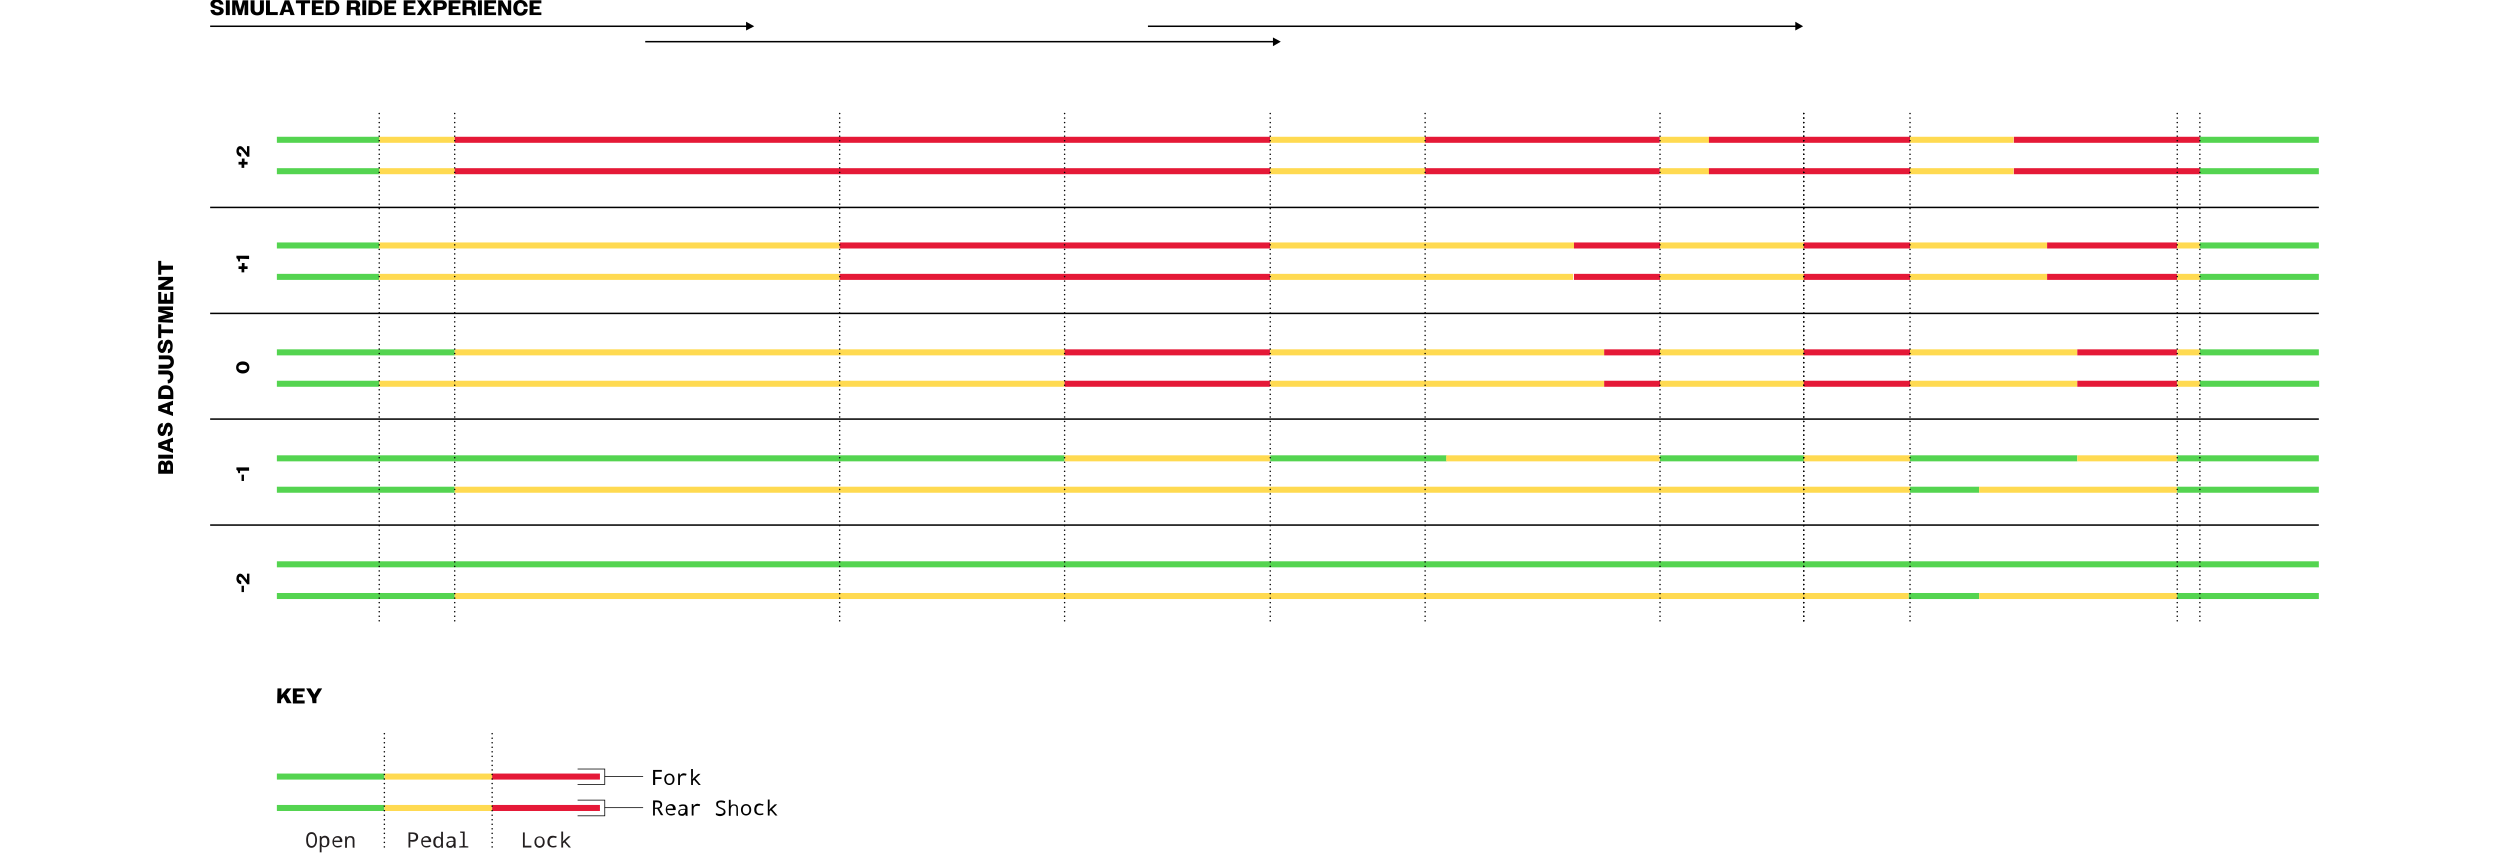 <?xml version="1.0" encoding="utf-8"?>
<!-- Generator: Adobe Illustrator 28.2.0, SVG Export Plug-In . SVG Version: 6.00 Build 0)  -->
<svg version="1.1" id="Layer_1" xmlns="http://www.w3.org/2000/svg" xmlns:xlink="http://www.w3.org/1999/xlink" x="0px" y="0px"
	 viewBox="0 0 828 282.4" style="enable-background:new 0 0 828 282.4;" xml:space="preserve">
<style type="text/css">
	.st0{fill:#54D450;}
	.st1{fill:#FFDA51;}
	.st2{fill:#E51937;}
	.st3{fill:#231F20;}
	.st4{fill:none;stroke:#000000;stroke-width:0.5;}
	.st5{fill:none;stroke:#000000;stroke-width:0.5;stroke-linecap:round;stroke-linejoin:round;stroke-dasharray:0,0,0,1.5;}
	.st6{fill:none;stroke:#000000;stroke-width:0.25;}
</style>
<g>
	<g id="graphs">
		<rect x="91.7" y="115.7" class="st0" width="58.9" height="2"/>
		<rect x="150.6" y="115.7" class="st1" width="202.1" height="2"/>
		<rect x="352.6" y="115.7" class="st2" width="68" height="2"/>
		<rect x="420.7" y="115.7" class="st1" width="110.6" height="2"/>
		<rect x="531.3" y="115.7" class="st2" width="18.5" height="2"/>
		<rect x="549.8" y="115.7" class="st1" width="47.7" height="2"/>
		<rect x="597.4" y="115.7" class="st2" width="35.2" height="2"/>
		<rect x="632.6" y="115.7" class="st1" width="55.4" height="2"/>
		<rect x="688" y="115.7" class="st2" width="33" height="2"/>
		<rect x="721.1" y="115.7" class="st1" width="7.5" height="2"/>
		<rect x="728.6" y="115.7" class="st0" width="39.4" height="2"/>
		<rect x="91.7" y="90.7" class="st0" width="33.9" height="2"/>
		<rect x="125.6" y="90.7" class="st1" width="152.5" height="2"/>
		<rect x="278.1" y="90.7" class="st2" width="142.6" height="2"/>
		<rect x="420.7" y="90.7" class="st1" width="100.3" height="2"/>
		<rect x="521.3" y="90.7" class="st2" width="28.5" height="2"/>
		<rect x="549.8" y="90.7" class="st1" width="47.7" height="2"/>
		<rect x="597.4" y="90.7" class="st2" width="35.2" height="2"/>
		<rect x="632.6" y="90.7" class="st1" width="45.4" height="2"/>
		<rect x="678" y="90.7" class="st2" width="43.1" height="2"/>
		<rect x="721.1" y="90.7" class="st1" width="7.5" height="2"/>
		<rect x="728.6" y="90.7" class="st0" width="39.4" height="2"/>
		<rect x="125.6" y="45.3" class="st1" width="25" height="2"/>
		<rect x="150.6" y="45.3" class="st2" width="270.1" height="2"/>
		<rect x="420.7" y="45.3" class="st1" width="51.4" height="2"/>
		<rect x="472" y="45.3" class="st2" width="77.7" height="2"/>
		<rect x="549.8" y="45.3" class="st1" width="16.3" height="2"/>
		<rect x="566" y="45.3" class="st2" width="66.6" height="2"/>
		<rect x="632.6" y="45.3" class="st1" width="34.3" height="2"/>
		<rect x="667" y="45.3" class="st2" width="61.6" height="2"/>
		<rect x="728.6" y="45.3" class="st0" width="39.4" height="2"/>
		<rect x="91.7" y="45.3" class="st0" width="33.9" height="2"/>
		<rect x="91.7" y="80.3" class="st0" width="33.9" height="2"/>
		<rect x="125.6" y="80.3" class="st1" width="152.5" height="2"/>
		<rect x="278.1" y="80.3" class="st2" width="142.6" height="2"/>
		<rect x="420.7" y="80.3" class="st1" width="100.6" height="2"/>
		<rect x="521.3" y="80.3" class="st2" width="28.5" height="2"/>
		<rect x="549.8" y="80.3" class="st1" width="47.7" height="2"/>
		<rect x="597.4" y="80.3" class="st2" width="35.2" height="2"/>
		<rect x="632.6" y="80.3" class="st1" width="45.4" height="2"/>
		<rect x="678" y="80.3" class="st2" width="43.1" height="2"/>
		<rect x="721.1" y="80.3" class="st1" width="7.5" height="2"/>
		<rect x="728.6" y="80.3" class="st0" width="39.4" height="2"/>
		<rect x="91.7" y="126.1" class="st0" width="33.9" height="2"/>
		<rect x="125.6" y="126.1" class="st1" width="227" height="2"/>
		<rect x="352.6" y="126.1" class="st2" width="68" height="2"/>
		<rect x="420.7" y="126.1" class="st1" width="110.6" height="2"/>
		<rect x="531.3" y="126.1" class="st2" width="18.5" height="2"/>
		<rect x="549.8" y="126.1" class="st1" width="47.7" height="2"/>
		<rect x="597.4" y="126.1" class="st2" width="35.2" height="2"/>
		<rect x="632.6" y="126.1" class="st1" width="55.4" height="2"/>
		<rect x="688" y="126.1" class="st2" width="33" height="2"/>
		<rect x="721.1" y="126.1" class="st1" width="7.5" height="2"/>
		<rect x="728.6" y="126.1" class="st0" width="39.5" height="2"/>
		<rect x="91.7" y="150.8" class="st0" width="260.9" height="2"/>
		<rect x="352.6" y="150.8" class="st1" width="68" height="2"/>
		<rect x="420.7" y="150.8" class="st0" width="58.4" height="2"/>
		<rect x="479" y="150.8" class="st1" width="70.7" height="2"/>
		<rect x="549.8" y="150.8" class="st0" width="47.7" height="2"/>
		<rect x="597.4" y="150.8" class="st1" width="35.2" height="2"/>
		<rect x="632.6" y="150.8" class="st0" width="55.4" height="2"/>
		<rect x="688" y="150.8" class="st1" width="33" height="2"/>
		<rect x="721.1" y="150.8" class="st0" width="46.9" height="2"/>
		<rect x="91.7" y="185.9" class="st0" width="676.3" height="2"/>
		<rect x="91.7" y="196.4" class="st0" width="58.9" height="2"/>
		<rect x="150.6" y="196.4" class="st1" width="481.6" height="2"/>
		<rect x="632.2" y="196.4" class="st0" width="23.3" height="2"/>
		<rect x="655.5" y="196.4" class="st1" width="65.6" height="2"/>
		<rect x="721.1" y="196.4" class="st0" width="46.9" height="2"/>
		<rect x="91.7" y="161.2" class="st0" width="58.9" height="2"/>
		<rect x="150.6" y="161.2" class="st1" width="482" height="2"/>
		<rect x="632.6" y="161.2" class="st0" width="22.9" height="2"/>
		<rect x="655.5" y="161.2" class="st1" width="65.6" height="2"/>
		<rect x="721.1" y="161.2" class="st0" width="46.9" height="2"/>
		<rect x="125.6" y="55.7" class="st1" width="25" height="2"/>
		<rect x="150.6" y="55.7" class="st2" width="270.1" height="2"/>
		<rect x="420.7" y="55.7" class="st1" width="51.4" height="2"/>
		<rect x="472" y="55.7" class="st2" width="77.7" height="2"/>
		<rect x="549.8" y="55.7" class="st1" width="16.3" height="2"/>
		<rect x="566" y="55.7" class="st2" width="66.6" height="2"/>
		<rect x="632.6" y="55.7" class="st1" width="34.3" height="2"/>
		<rect x="667" y="55.7" class="st2" width="61.6" height="2"/>
		<rect x="728.6" y="55.7" class="st0" width="39.4" height="2"/>
		<rect x="91.7" y="55.7" class="st0" width="33.9" height="2"/>
		<rect x="91.7" y="256.2" class="st0" width="35.6" height="2"/>
		<rect x="127.4" y="256.2" class="st1" width="35.7" height="2"/>
		<rect x="163" y="256.2" class="st2" width="35.7" height="2"/>
		<rect x="91.7" y="266.6" class="st0" width="35.6" height="2"/>
		<rect x="127.3" y="266.6" class="st1" width="35.7" height="2"/>
		<rect x="163" y="266.6" class="st2" width="35.7" height="2"/>
	</g>
	<g id="text">
		<g>
			<path d="M52.4,156.9v-2.6c0-1.1,0.5-1.7,1.3-1.7c0.5,0,0.9,0.2,1.1,0.7c0.2-0.5,0.6-0.8,1.1-0.8c0.8,0,1.4,0.6,1.4,1.7v2.7
				C57.3,156.9,52.4,156.9,52.4,156.9z M53.3,155.6h1v-1.2c0-0.3-0.2-0.6-0.5-0.6s-0.5,0.2-0.5,0.6L53.3,155.6L53.3,155.6z
				 M55.3,155.6h1.1v-1.2c0-0.4-0.2-0.6-0.5-0.6s-0.5,0.2-0.5,0.6L55.3,155.6L55.3,155.6z"/>
			<path d="M52.4,151.9v-1.3h4.9v1.3H52.4z"/>
			<path d="M52.4,148.2v-1.5l4.9-1.8v1.4l-1,0.3v1.8l1,0.3v1.3L52.4,148.2L52.4,148.2z M55.4,148.1v-1.2l-1.9,0.6L55.4,148.1z"/>
			<path d="M55.6,144.5v-1.3c0.6-0.1,0.8-0.4,0.8-1s-0.2-0.9-0.5-0.9c-0.4,0-0.5,0.5-0.7,1.1c-0.2,0.9-0.5,2-1.5,2
				c-0.9,0-1.5-0.8-1.5-2c0-1.3,0.6-2.2,1.7-2.3v1.2c-0.5,0.1-0.8,0.5-0.8,1s0.2,0.8,0.4,0.8c0.4,0,0.5-0.5,0.7-1.1
				c0.2-0.9,0.5-2,1.5-2c0.9,0,1.5,0.8,1.5,2.1S56.8,144.4,55.6,144.5L55.6,144.5z"/>
			<path d="M52.4,136v-1.5l4.9-1.8v1.4l-1,0.3v1.8l1,0.3v1.3L52.4,136L52.4,136z M55.4,135.9v-1.2l-1.9,0.6L55.4,135.9z"/>
			<path d="M52.4,132.1v-2c0-1.5,0.9-2.5,2.5-2.5s2.5,1,2.5,2.6v2L52.4,132.1L52.4,132.1z M53.4,130.8h3v-0.7c0-0.8-0.5-1.3-1.5-1.3
				s-1.5,0.5-1.5,1.3L53.4,130.8L53.4,130.8z"/>
			<path d="M55.6,127L55.6,127l-0.1-1.2h0.1c0.5,0,0.8-0.4,0.8-0.9s-0.3-0.9-0.9-0.9h-3.1v-1.3h3.1c1.2,0,1.9,0.8,1.9,2.1
				S56.7,127,55.6,127z"/>
			<path d="M55.5,122.1h-3v-1.3h3.1c0.5,0,0.9-0.4,0.9-0.9s-0.3-0.9-0.8-0.9h-3.1v-1.3h3.1c1.2,0,1.9,0.9,1.9,2.2
				S56.7,122.1,55.5,122.1z"/>
			<path d="M55.6,117v-1.3c0.6-0.1,0.8-0.4,0.8-1s-0.2-0.9-0.5-0.9c-0.4,0-0.5,0.5-0.7,1.1c-0.2,0.9-0.5,2-1.5,2
				c-0.9,0-1.5-0.8-1.5-2c0-1.3,0.6-2.2,1.7-2.3v1.2c-0.5,0.1-0.8,0.5-0.8,1s0.2,0.8,0.4,0.8c0.4,0,0.5-0.5,0.7-1.1
				c0.2-0.9,0.5-2,1.5-2c0.9,0,1.5,0.8,1.5,2.1S56.8,116.9,55.6,117L55.6,117z"/>
			<path d="M53.4,110.3v1.7h-1v-4.6h1v1.7h3.9v1.3L53.4,110.3L53.4,110.3z"/>
			<path d="M52.4,106.7v-1.8l1.6-0.4l1.6-0.4l-1.6-0.4l-1.6-0.4v-1.8h4.9v1.2h-2.4l-1.2,0l1.2,0.3l2.4,0.7v1.1l-2.4,0.7l-1.2,0.3
				h1.2l2.4,0v1.1L52.4,106.7L52.4,106.7z"/>
			<path d="M52.4,100.6v-3.9h1v2.6h1v-2h0.9v2h1.1v-2.6h1v3.9H52.4L52.4,100.6z"/>
			<path d="M52.4,96v-1.4l1.6-0.9l1.6-0.9H54l-1.6,0v-1.1h4.9v1.4L55.8,94l-1.6,0.9h1.6l1.6,0V96L52.4,96L52.4,96z"/>
			<path d="M53.4,89.4V91h-1v-4.6h1V88h3.9v1.3L53.4,89.4L53.4,89.4z"/>
		</g>
		<g>
			<path d="M80,196.1v-2.1h0.8v2.1H80z"/>
			<path d="M81.8,193.4c-0.5-0.7-0.9-1.1-1.2-1.5c-0.6-0.7-0.8-0.9-1.1-0.9c-0.2,0-0.4,0.2-0.4,0.6c0,0.4,0.3,0.7,0.8,0.8v1.1
				c-1-0.1-1.6-0.8-1.6-1.9c0-0.9,0.5-1.6,1.2-1.6c0.4,0,0.8,0.1,1.5,1.1c0.2,0.3,0.5,0.6,0.8,1l0-2.1h0.8v3.5H81.8z"/>
		</g>
		<g>
			<path d="M80.9,54.5v1.1h-0.9v-1.1H79v-0.9h1.1v-1.1h0.9v1.1H82v0.9H80.9z"/>
			<path d="M81.8,51.8c-0.5-0.7-0.9-1.1-1.2-1.5c-0.6-0.7-0.8-0.9-1.1-0.9c-0.2,0-0.4,0.2-0.4,0.6c0,0.4,0.3,0.7,0.8,0.8v1.1
				c-1-0.1-1.6-0.8-1.6-1.9c0-0.9,0.5-1.6,1.2-1.6c0.4,0,0.8,0.1,1.5,1.1c0.2,0.3,0.5,0.6,0.8,1l0-2.1h0.8v3.5H81.8z"/>
		</g>
		<g>
			<path d="M80,159.3v-2.1h0.8v2.1H80z"/>
			<path d="M79.5,155.8v0.9h-0.6c0-0.6-0.3-1-0.6-1.1v-0.8h4.2v1.1H79.5z"/>
		</g>
		<g>
			<path d="M80.9,89.1v1.1h-0.9v-1.1H79v-0.9h1.1v-1.1h0.9v1.1H82v0.9H80.9z"/>
			<path d="M79.5,85.7v0.9h-0.6c0-0.6-0.3-1-0.6-1.1v-0.8h4.2v1.1L79.5,85.7L79.5,85.7z"/>
		</g>
		<path d="M80.4,123.7c-1.3,0-2.2-0.8-2.2-2s0.9-2,2.2-2s2.2,0.7,2.2,2S81.7,123.7,80.4,123.7z M80.4,120.8c-0.9,0-1.4,0.3-1.4,0.9
			s0.5,0.9,1.4,0.9s1.4-0.3,1.4-0.9S81.3,120.8,80.4,120.8z"/>
		<g>
			<path d="M69.7,3.3H71c0.1,0.6,0.4,0.8,1,0.8s0.8-0.2,0.8-0.5c0-0.4-0.5-0.5-1.1-0.7c-0.9-0.2-2-0.4-2-1.6c0-0.9,0.8-1.5,2-1.5
				c1.3,0,2.2,0.6,2.3,1.7h-1.2c-0.1-0.5-0.5-0.8-1-0.8S71,1.1,71,1.4c0,0.4,0.5,0.5,1.1,0.7c0.9,0.2,2,0.5,2,1.5
				c0,0.9-0.8,1.5-2.1,1.5S69.8,4.5,69.7,3.3L69.7,3.3z"/>
			<path d="M74.8,0.1h1.3V5h-1.3V0.1z"/>
			<path d="M76.9,0.1h1.8l0.4,1.6l0.4,1.6L80,1.7l0.4-1.6h1.8V5h-1.2V2.6l0-1.2l-0.3,1.2L80.1,5H79l-0.7-2.4L78,1.4v1.2L78,5h-1.1
				L76.9,0.1L76.9,0.1z"/>
			<path d="M83,3.2V0.1h1.3v3.1c0,0.6,0.4,0.9,0.9,0.9s0.9-0.3,0.9-0.8V0.1h1.3v3.1c0,1.2-0.9,1.9-2.2,1.9S83,4.4,83,3.2z"/>
			<path d="M88.1,0.1h1.3v3.9H92v1h-3.9V0.1z"/>
			<path d="M94.3,0.1h1.5L97.6,5h-1.4l-0.3-1h-1.8l-0.3,1h-1.3L94.3,0.1L94.3,0.1z M94.4,3.2h1.2L95,1.3L94.4,3.2z"/>
			<path d="M99.7,1.1H98v-1h4.7v1H101V5h-1.3L99.7,1.1L99.7,1.1z"/>
			<path d="M103.3,0.1h3.9v1h-2.6v1h2V3h-2v1.1h2.6V5h-3.9V0.1L103.3,0.1z"/>
			<path d="M107.9,0.1h2c1.5,0,2.5,0.9,2.5,2.5s-1,2.4-2.6,2.4h-2L107.9,0.1L107.9,0.1z M109.2,1.1v3h0.7c0.8,0,1.3-0.5,1.3-1.5
				s-0.5-1.5-1.3-1.5L109.2,1.1L109.2,1.1z"/>
			<path d="M114.9,0.1h2.7c1.1,0,1.7,0.5,1.7,1.4c0,0.5-0.2,0.9-0.7,1.2c0.4,0.2,0.6,0.5,0.6,1c0,0.5,0,1,0.2,1.4H118
				c-0.2-0.3-0.2-0.6-0.2-1.4c0-0.3-0.2-0.5-0.5-0.5h-1.2V5h-1.3L114.9,0.1L114.9,0.1z M116.2,1.1v1.2h1.2c0.4,0,0.6-0.2,0.6-0.6
				s-0.2-0.6-0.6-0.6L116.2,1.1L116.2,1.1z"/>
			<path d="M120,0.1h1.3V5H120V0.1z"/>
			<path d="M122.1,0.1h2c1.5,0,2.5,0.9,2.5,2.5S125.6,5,124,5h-2L122.1,0.1L122.1,0.1z M123.4,1.1v3h0.7c0.8,0,1.3-0.5,1.3-1.5
				s-0.5-1.5-1.3-1.5L123.4,1.1L123.4,1.1z"/>
			<path d="M127.3,0.1h3.9v1h-2.6v1h2V3h-2v1.1h2.6V5h-3.9L127.3,0.1L127.3,0.1z"/>
			<path d="M133.7,0.1h3.9v1H135v1h2V3h-2v1.1h2.6V5h-3.9V0.1L133.7,0.1z"/>
			<path d="M139.7,2.5l-1.6-2.4h1.5l1,1.5l1-1.5h1.4l-1.6,2.4l1.7,2.5h-1.5l-1.1-1.7L139.5,5H138L139.7,2.5L139.7,2.5z"/>
			<path d="M143.6,0.1h2.6c1.1,0,1.8,0.6,1.8,1.6s-0.7,1.6-1.8,1.6h-1.3V5h-1.3L143.6,0.1L143.6,0.1z M144.9,1.1v1.2h1.1
				c0.4,0,0.7-0.2,0.7-0.6s-0.2-0.6-0.7-0.6H144.9z"/>
			<path d="M148.6,0.1h3.9v1h-2.6v1h2V3h-2v1.1h2.6V5h-3.9V0.1L148.6,0.1z"/>
			<path d="M153.2,0.1h2.7c1.1,0,1.7,0.5,1.7,1.4c0,0.5-0.2,0.9-0.7,1.2c0.4,0.2,0.6,0.5,0.6,1c0,0.5,0,1,0.2,1.4h-1.3
				c-0.1-0.3-0.1-0.6-0.2-1.4c0-0.3-0.1-0.5-0.5-0.5h-1.2V5h-1.3L153.2,0.1L153.2,0.1z M154.5,1.1v1.2h1.2c0.4,0,0.6-0.2,0.6-0.6
				s-0.2-0.6-0.6-0.6L154.5,1.1L154.5,1.1z"/>
			<path d="M158.3,0.1h1.3V5h-1.3V0.1z"/>
			<path d="M160.4,0.1h3.9v1h-2.6v1h2V3h-2v1.1h2.6V5h-3.9V0.1L160.4,0.1z"/>
			<path d="M165,0.1h1.4l0.9,1.6l0.9,1.6V1.7l0-1.6h1.1V5h-1.4L167,3.5l-0.9-1.6v1.6l0,1.6H165L165,0.1L165,0.1z"/>
			<path d="M173.5,2.2C173.4,1.4,173,1,172.4,1c-0.7,0-1.1,0.5-1.1,1.6s0.4,1.6,1.1,1.6c0.6,0,1-0.4,1.1-1.2h1.3
				c-0.1,1.4-1.1,2.2-2.4,2.2c-1.4,0-2.4-0.9-2.4-2.6S171,0,172.4,0c1.3,0,2.2,0.8,2.4,2.2L173.5,2.2L173.5,2.2z"/>
			<path d="M175.4,0.1h3.9v1h-2.6v1h2V3h-2v1.1h2.6V5h-3.9V0.1L175.4,0.1z"/>
		</g>
		<g>
			<path d="M216.9,260h-0.6v-5h2.9v0.6h-2.2v1.8h2.1v0.6h-2.1V260L216.9,260z"/>
			<path d="M221.7,260c-0.5,0-0.9-0.2-1.2-0.5c-0.3-0.4-0.5-0.8-0.5-1.4s0.2-1.1,0.5-1.4s0.7-0.5,1.2-0.5c0.5,0,0.9,0.2,1.2,0.5
				s0.5,0.8,0.5,1.4s-0.2,1.1-0.5,1.4S222.2,260,221.7,260L221.7,260z M221.7,259.5c0.7,0,1.1-0.5,1.1-1.4s-0.4-1.4-1.1-1.4
				s-1.1,0.5-1.1,1.4S221,259.5,221.7,259.5L221.7,259.5z"/>
			<path d="M227.4,256.3l-0.2,0.6c-0.3-0.1-0.5-0.1-0.8-0.1c-0.4,0-0.7,0.1-0.9,0.3c-0.2,0.2-0.3,0.5-0.3,0.9v2h-0.6v-3.8h0.5
				l0.1,0.7h0c0.2-0.3,0.4-0.5,0.6-0.6s0.4-0.2,0.7-0.2C226.9,256.2,227.2,256.2,227.4,256.3L227.4,256.3z"/>
			<path d="M229.3,258.1l0.5-0.5l1.4-1.3h0.8l-1.7,1.6l1.8,2.1h-0.7l-1.5-1.7l-0.4,0.3v1.4h-0.6v-5.3h0.6v2.4L229.3,258.1
				L229.3,258.1L229.3,258.1z"/>
		</g>
		<g>
			<path d="M216.9,268v2.1h-0.6v-5h1.2c1.2,0,1.8,0.5,1.8,1.4c0,0.6-0.3,1.1-1,1.3l1.4,2.2h-0.8l-1.2-2.1H216.9z M216.9,267.5h0.6
				c0.4,0,0.7-0.1,0.9-0.2c0.2-0.1,0.3-0.4,0.3-0.7s-0.1-0.5-0.3-0.7c-0.2-0.1-0.5-0.2-0.9-0.2h-0.5L216.9,267.5L216.9,267.5z"/>
			<path d="M223.6,268.3h-2.6c0,0.9,0.4,1.3,1.2,1.3c0.4,0,0.9-0.1,1.3-0.3v0.5c-0.4,0.2-0.8,0.3-1.2,0.3c-0.6,0-1-0.2-1.3-0.5
				s-0.5-0.8-0.5-1.4s0.1-1.1,0.5-1.4s0.7-0.5,1.2-0.5c0.5,0,0.9,0.1,1.2,0.5s0.4,0.7,0.4,1.2V268.3L223.6,268.3z M220.9,267.8h2
				c0-0.7-0.3-1-0.9-1S221,267.1,220.9,267.8L220.9,267.8z"/>
			<path d="M227.1,270.1l-0.1-0.5h0c-0.2,0.2-0.4,0.4-0.5,0.5c-0.2,0.1-0.4,0.1-0.7,0.1c-0.4,0-0.7-0.1-0.9-0.3s-0.3-0.5-0.3-0.8
				c0-0.8,0.6-1.1,1.7-1.2l0.7,0v-0.2c0-0.5-0.3-0.8-0.8-0.8c-0.3,0-0.7,0.1-1.1,0.3l-0.2-0.5c0.4-0.2,0.9-0.3,1.3-0.3
				c0.5,0,0.9,0.1,1.1,0.3c0.2,0.2,0.4,0.5,0.4,1v2.6L227.1,270.1L227.1,270.1z M226.9,268.2l-0.6,0c-0.4,0-0.8,0.1-0.9,0.2
				s-0.3,0.3-0.3,0.6c0,0.4,0.2,0.6,0.7,0.6c0.3,0,0.6-0.1,0.8-0.3s0.3-0.5,0.3-0.8V268.2L226.9,268.2z"/>
			<path d="M231.9,266.4l-0.2,0.6c-0.3-0.1-0.5-0.1-0.8-0.1c-0.4,0-0.7,0.1-0.9,0.3c-0.2,0.2-0.3,0.5-0.3,0.9v2h-0.6v-3.8h0.5
				l0.1,0.7h0c0.2-0.3,0.4-0.5,0.6-0.6s0.4-0.2,0.7-0.2C231.3,266.3,231.6,266.3,231.9,266.4L231.9,266.4z"/>
			<path d="M237.1,269.9v-0.6c0.5,0.2,0.9,0.3,1.4,0.3c0.8,0,1.2-0.3,1.2-0.8c0-0.2-0.1-0.4-0.2-0.5c-0.2-0.1-0.5-0.3-1-0.5
				c-0.5-0.2-0.8-0.4-1-0.6s-0.3-0.5-0.3-0.9c0-0.4,0.1-0.7,0.4-0.9s0.7-0.3,1.2-0.3s1,0.1,1.4,0.3l-0.2,0.6
				c-0.4-0.2-0.9-0.3-1.2-0.3c-0.7,0-1,0.2-1,0.7c0,0.2,0.1,0.4,0.2,0.6s0.5,0.3,0.9,0.5c0.6,0.2,0.9,0.4,1.1,0.6s0.3,0.5,0.3,0.8
				c0,0.4-0.2,0.8-0.5,1c-0.3,0.2-0.8,0.4-1.4,0.4S237.4,270,237.1,269.9L237.1,269.9z"/>
			<path d="M243.9,270.1v-2.4c0-0.6-0.3-0.9-0.8-0.9c-0.7,0-1.1,0.5-1.1,1.4v2h-0.6v-5.3h0.6v1.6l0,0.5h0c0.2-0.4,0.6-0.6,1.1-0.6
				c0.9,0,1.3,0.5,1.3,1.4v2.5L243.9,270.1L243.9,270.1z"/>
			<path d="M247.1,270.1c-0.5,0-0.9-0.2-1.2-0.5c-0.3-0.4-0.5-0.8-0.5-1.4s0.2-1.1,0.5-1.4s0.7-0.5,1.2-0.5c0.5,0,0.9,0.2,1.2,0.5
				s0.5,0.8,0.5,1.4s-0.2,1.1-0.5,1.4S247.6,270.1,247.1,270.1L247.1,270.1z M247.1,269.6c0.7,0,1.1-0.5,1.1-1.4s-0.4-1.4-1.1-1.4
				s-1.1,0.5-1.1,1.4S246.4,269.6,247.1,269.6L247.1,269.6z"/>
			<path d="M252.9,266.4l-0.2,0.5c-0.3-0.1-0.6-0.2-0.9-0.2c-0.8,0-1.3,0.5-1.3,1.4s0.4,1.4,1.2,1.4c0.4,0,0.7-0.1,1.1-0.2v0.5
				c-0.3,0.1-0.7,0.2-1.1,0.2c-0.6,0-1-0.2-1.4-0.5s-0.5-0.8-0.5-1.4s0.2-1.1,0.5-1.5c0.3-0.3,0.8-0.5,1.4-0.5
				C252.1,266.3,252.5,266.3,252.9,266.4L252.9,266.4z"/>
			<path d="M254.7,268.2l0.5-0.5l1.4-1.3h0.8l-1.7,1.6l1.8,2.1h-0.7l-1.5-1.7l-0.4,0.3v1.4h-0.6v-5.3h0.6v2.4L254.7,268.2
				L254.7,268.2L254.7,268.2z"/>
		</g>
		<g>
			<path class="st3" d="M135.9,278.7v2h-0.6v-5h1.4c1.2,0,1.8,0.5,1.8,1.5c0,0.5-0.2,0.9-0.5,1.2s-0.8,0.4-1.4,0.4L135.9,278.7
				L135.9,278.7z M135.9,278.2h0.6c0.4,0,0.8-0.1,1-0.2c0.2-0.2,0.3-0.4,0.3-0.8c0-0.6-0.4-1-1.2-1h-0.7L135.9,278.2L135.9,278.2z"
				/>
			<path class="st3" d="M142.6,278.9H140c0,0.9,0.4,1.3,1.2,1.3c0.4,0,0.9-0.1,1.3-0.3v0.5c-0.4,0.2-0.8,0.3-1.2,0.3
				c-0.6,0-1-0.2-1.3-0.5s-0.5-0.8-0.5-1.4s0.1-1.1,0.5-1.4s0.7-0.5,1.2-0.5c0.5,0,0.9,0.1,1.2,0.5s0.4,0.7,0.4,1.2V278.9
				L142.6,278.9z M140,278.4h2c0-0.7-0.3-1-0.9-1S140.1,277.7,140,278.4L140,278.4z"/>
			<path class="st3" d="M146.1,280.2L146.1,280.2c-0.3,0.4-0.6,0.6-1.1,0.6s-0.8-0.2-1.1-0.5s-0.4-0.8-0.4-1.4s0.1-1.1,0.4-1.4
				c0.3-0.3,0.6-0.5,1.1-0.5s0.8,0.2,1.1,0.5h0c0-0.3,0-0.5,0-0.5v-1.5h0.6v5.3h-0.5L146.1,280.2L146.1,280.2z M146.1,279v-0.1
				c0-0.5-0.1-0.9-0.2-1.1s-0.4-0.3-0.8-0.3c-0.6,0-0.9,0.5-0.9,1.4s0.3,1.4,0.9,1.4c0.4,0,0.6-0.1,0.8-0.3
				C146,279.7,146.1,279.4,146.1,279L146.1,279z"/>
			<path class="st3" d="M150.3,280.7l-0.1-0.5h0c-0.2,0.2-0.4,0.4-0.5,0.5c-0.2,0.1-0.4,0.1-0.7,0.1c-0.4,0-0.7-0.1-0.9-0.3
				s-0.3-0.5-0.3-0.8c0-0.8,0.6-1.1,1.7-1.2l0.7,0v-0.2c0-0.5-0.3-0.8-0.8-0.8c-0.3,0-0.7,0.1-1.1,0.3l-0.2-0.5
				c0.4-0.2,0.9-0.3,1.3-0.3c0.5,0,0.9,0.1,1.1,0.3c0.2,0.2,0.4,0.5,0.4,1v2.6L150.3,280.7L150.3,280.7z M150.2,278.8l-0.6,0
				c-0.4,0-0.8,0.1-0.9,0.2s-0.3,0.3-0.3,0.6c0,0.4,0.2,0.6,0.7,0.6c0.3,0,0.6-0.1,0.8-0.3s0.3-0.5,0.3-0.8V278.8L150.2,278.8z"/>
			<path class="st3" d="M153.3,275.9l-0.9-0.1v-0.4h1.5v4.8l1.2,0.1v0.4h-3v-0.4l1.2-0.1L153.3,275.9L153.3,275.9z"/>
		</g>
		<g>
			<path class="st3" d="M173.2,280.7v-5h0.6v4.4h2.2v0.6H173.2z"/>
			<path class="st3" d="M178.7,280.8c-0.5,0-0.9-0.2-1.2-0.5c-0.3-0.4-0.5-0.8-0.5-1.4s0.2-1.1,0.5-1.4s0.7-0.5,1.2-0.5
				c0.5,0,0.9,0.2,1.2,0.5s0.5,0.8,0.5,1.4s-0.2,1.1-0.5,1.4S179.2,280.8,178.7,280.8L178.7,280.8z M178.7,280.2
				c0.7,0,1.1-0.5,1.1-1.4s-0.4-1.4-1.1-1.4s-1.1,0.5-1.1,1.4S178,280.2,178.7,280.2L178.7,280.2z"/>
			<path class="st3" d="M184.4,277.1l-0.2,0.5c-0.3-0.1-0.6-0.2-0.9-0.2c-0.8,0-1.3,0.5-1.3,1.4s0.4,1.4,1.2,1.4
				c0.4,0,0.7-0.1,1.1-0.2v0.5c-0.3,0.1-0.7,0.2-1.1,0.2c-0.6,0-1-0.2-1.4-0.5s-0.5-0.8-0.5-1.4s0.2-1.1,0.5-1.5s0.8-0.5,1.4-0.5
				C183.7,276.9,184.1,276.9,184.4,277.1L184.4,277.1z"/>
			<path class="st3" d="M186.3,278.8l0.5-0.5l1.4-1.3h0.8l-1.7,1.6l1.8,2.1h-0.7l-1.5-1.7l-0.4,0.3v1.4h-0.6v-5.3h0.6v2.4
				L186.3,278.8L186.3,278.8L186.3,278.8z"/>
		</g>
		<g>
			<path class="st3" d="M103.2,280.8c-1.2,0-1.8-0.9-1.8-2.6s0.6-2.6,1.8-2.6c0.6,0,1,0.2,1.3,0.7s0.5,1.1,0.5,1.9s-0.2,1.5-0.5,1.9
				S103.8,280.8,103.2,280.8L103.2,280.8z M103.2,280.2c0.4,0,0.7-0.2,0.9-0.5s0.3-0.8,0.3-1.5s-0.1-1.2-0.3-1.5
				c-0.2-0.3-0.5-0.5-0.9-0.5c-0.8,0-1.2,0.7-1.2,2S102.5,280.2,103.2,280.2L103.2,280.2z"/>
			<path class="st3" d="M106.5,280.2L106.5,280.2c0,0.3,0,0.5,0,0.5v1.6h-0.6v-5.4h0.5l0.1,0.5h0c0.2-0.4,0.6-0.6,1.1-0.6
				c0.5,0,0.8,0.2,1.1,0.5s0.4,0.8,0.4,1.4s-0.1,1.1-0.4,1.4c-0.3,0.3-0.6,0.5-1.1,0.5S106.7,280.6,106.5,280.2L106.5,280.2z
				 M106.5,278.7v0.1c0,0.5,0.1,0.9,0.2,1.1s0.4,0.3,0.8,0.3c0.6,0,0.9-0.5,0.9-1.4s-0.3-1.4-0.9-1.4c-0.3,0-0.6,0.1-0.8,0.3
				C106.6,277.9,106.5,278.2,106.5,278.7L106.5,278.7z"/>
			<path class="st3" d="M113.3,278.9h-2.7c0,0.9,0.4,1.3,1.2,1.3c0.4,0,0.9-0.1,1.3-0.3v0.5c-0.4,0.2-0.8,0.3-1.2,0.3
				c-0.6,0-1-0.2-1.3-0.5s-0.5-0.8-0.5-1.4s0.2-1.1,0.5-1.4s0.7-0.5,1.2-0.5c0.5,0,0.9,0.1,1.2,0.5s0.4,0.7,0.4,1.2L113.3,278.9
				L113.3,278.9z M110.6,278.4h2c0-0.7-0.3-1-0.9-1S110.7,277.7,110.6,278.4z"/>
			<path class="st3" d="M116.8,280.7v-2.4c0-0.6-0.3-0.9-0.8-0.9c-0.7,0-1.1,0.5-1.1,1.4v2h-0.6v-3.8h0.5l0.1,0.5h0
				c0.2-0.4,0.6-0.6,1.2-0.6c0.9,0,1.3,0.5,1.3,1.4v2.5L116.8,280.7L116.8,280.7z"/>
		</g>
		<g>
			<path d="M91.9,228h1.3v2.2L95,228h1.5l-1.6,2l1.7,2.9H95l-1.1-2l-0.8,0.9v1.1h-1.3L91.9,228L91.9,228z"/>
			<path d="M97,228h3.9v1h-2.6v1h2v0.9h-2v1.1h2.6v1H97V228L97,228z"/>
			<path d="M103.3,231.2l-1.9-3.2h1.5l1.2,2l1.2-2h1.4l-1.9,3.2v1.7h-1.3L103.3,231.2L103.3,231.2z"/>
		</g>
	</g>
	<g id="dividers">
		<line class="st4" x1="768" y1="68.7" x2="69.6" y2="68.7"/>
		<line class="st4" x1="768" y1="103.8" x2="69.6" y2="103.8"/>
		<line class="st4" x1="768" y1="138.8" x2="69.6" y2="138.8"/>
		<line class="st4" x1="768" y1="173.9" x2="69.6" y2="173.9"/>
		<line class="st5" x1="549.8" y1="37.6" x2="549.8" y2="205.6"/>
		<line class="st5" x1="597.4" y1="37.6" x2="597.4" y2="205.6"/>
		<line class="st5" x1="597.4" y1="37.6" x2="597.4" y2="205.6"/>
		<line class="st5" x1="721.1" y1="37.6" x2="721.1" y2="205.6"/>
		<line class="st5" x1="728.6" y1="37.6" x2="728.6" y2="205.6"/>
		<line class="st5" x1="632.6" y1="37.6" x2="632.6" y2="205.6"/>
		<line class="st5" x1="352.6" y1="37.6" x2="352.6" y2="205.6"/>
		<line class="st5" x1="278.1" y1="37.6" x2="278.1" y2="205.6"/>
		<g>
			<line class="st4" x1="247.6" y1="8.7" x2="69.6" y2="8.7"/>
			<polygon points="247.1,7.2 249.8,8.7 247.1,10.1 			"/>
		</g>
		<g>
			<line class="st4" x1="422" y1="13.8" x2="213.7" y2="13.8"/>
			<polygon points="421.6,12.4 424.2,13.8 421.6,15.3 			"/>
		</g>
		<g>
			<line class="st4" x1="595.1" y1="8.7" x2="380.2" y2="8.7"/>
			<polygon points="594.6,7.2 597.2,8.7 594.6,10.1 			"/>
		</g>
		<line class="st5" x1="150.6" y1="37.6" x2="150.6" y2="205.6"/>
		<line class="st5" x1="125.6" y1="37.6" x2="125.6" y2="205.6"/>
		<line class="st5" x1="420.7" y1="37.6" x2="420.7" y2="205.6"/>
		<line class="st5" x1="472" y1="37.6" x2="472" y2="205.6"/>
		<line class="st5" x1="127.3" y1="243" x2="127.3" y2="281.9"/>
		<line class="st5" x1="163" y1="243" x2="163" y2="281.9"/>
		<line class="st6" x1="213" y1="257.2" x2="200.3" y2="257.2"/>
		<polyline class="st6" points="191.3,254.7 200.3,254.7 200.3,259.8 191.3,259.8 		"/>
		<line class="st6" x1="213" y1="267.5" x2="200.3" y2="267.5"/>
		<polyline class="st6" points="191.3,265 200.3,265 200.3,270.2 191.3,270.2 		"/>
	</g>
</g>
</svg>
